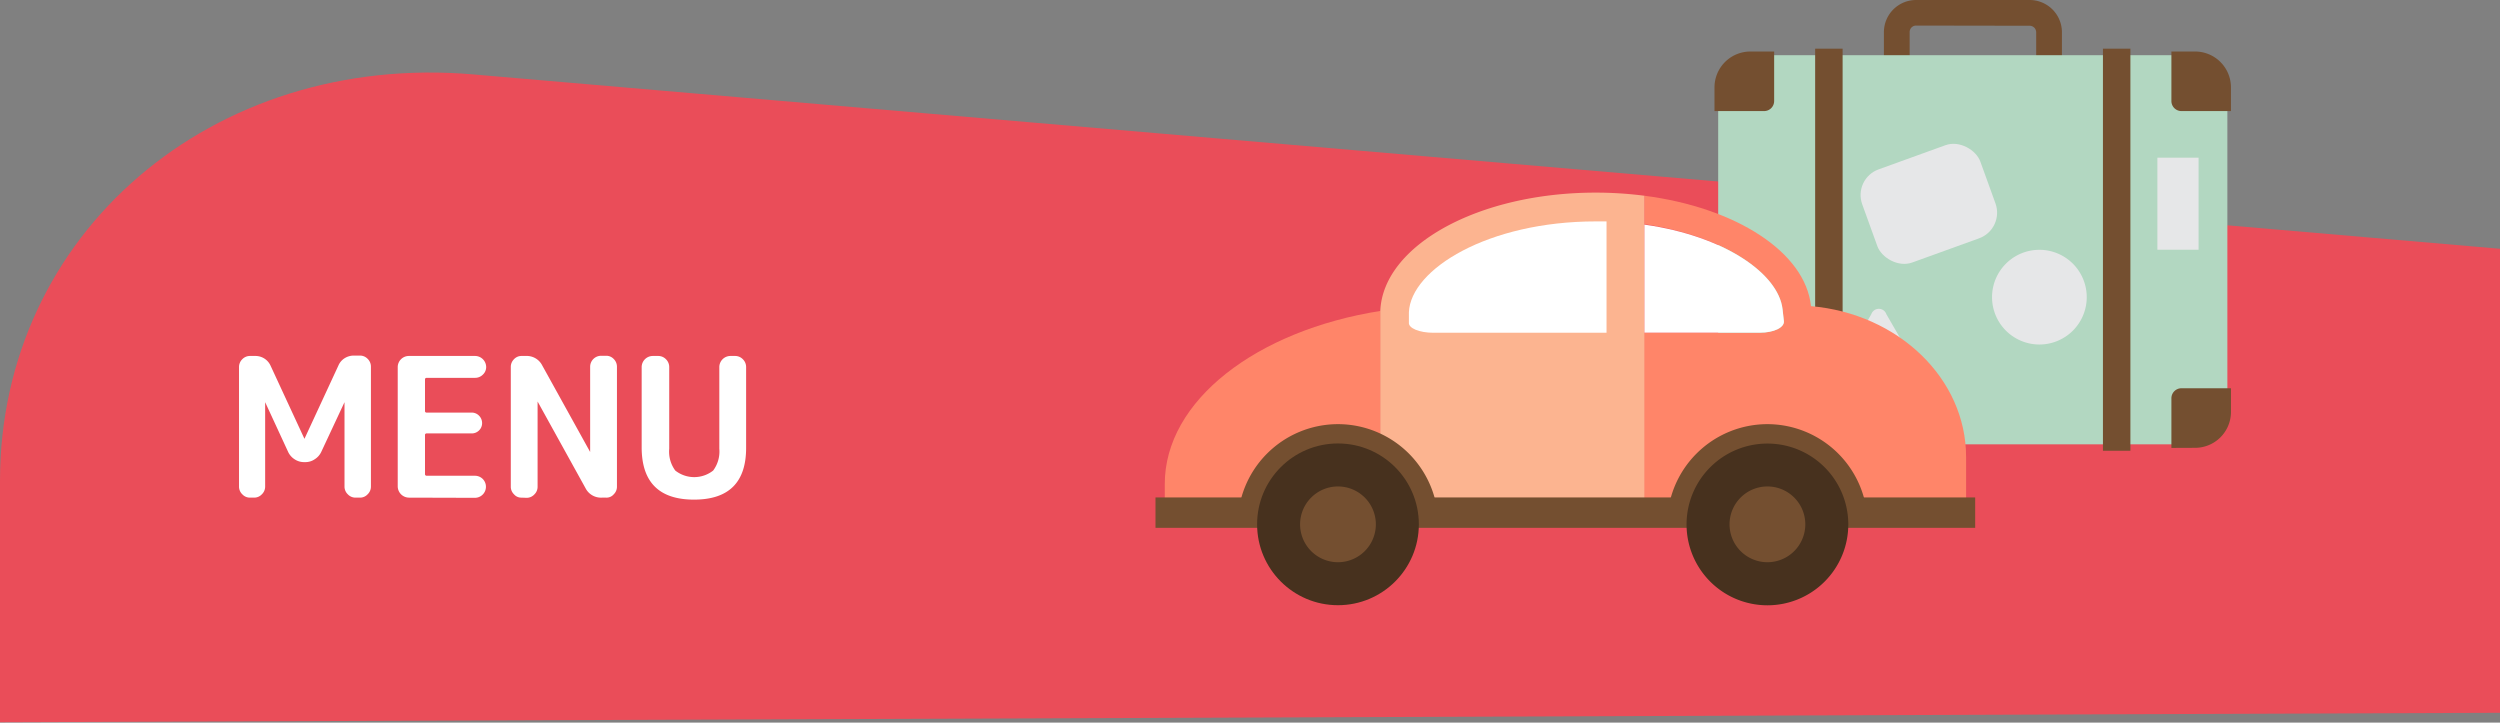 <svg viewBox="0 0 264 76.31" xmlns="http://www.w3.org/2000/svg"><rect x="0" y="0" width="264" height="76.31" fill="#808080" stroke="none"/><path d="m50 7.86 214 18.41v49l-264 1v-25.48c0-26.09 22.39-45.31 50-42.93z" fill="#ea4d59" fill-rule="evenodd"/><path d="m26.41 52.55a1.08 1.08 0 0 1 -.82-.35 1.12 1.12 0 0 1 -.35-.82v-12.63a1.15 1.15 0 0 1 .35-.82 1.11 1.11 0 0 1 .82-.34h.51a1.75 1.75 0 0 1 1.64 1l3.59 7.75 3.59-7.75a1.7 1.7 0 0 1 .65-.76 1.81 1.81 0 0 1 1-.28h.61a1.11 1.11 0 0 1 .82.34 1.15 1.15 0 0 1 .35.82v12.67a1.12 1.12 0 0 1 -.35.82 1.08 1.08 0 0 1 -.82.35h-.45a1.1 1.1 0 0 1 -.82-.35 1.12 1.12 0 0 1 -.35-.82v-8.91s0 0 0 0l-2.46 5.26a1.83 1.83 0 0 1 -.69.77 1.73 1.73 0 0 1 -1 .3h-.12a1.79 1.79 0 0 1 -1-.3 1.87 1.87 0 0 1 -.68-.77l-2.43-5.26s0 0 0 0v8.91a1.12 1.12 0 0 1 -.35.82 1.1 1.1 0 0 1 -.82.35z" fill="#fff"/><path d="m43.18 52.55a1.2 1.2 0 0 1 -1.18-1.17v-12.63a1.18 1.18 0 0 1 1.17-1.16h7a1.18 1.18 0 0 1 1.17 1.16 1.08 1.08 0 0 1 -.35.81 1.14 1.14 0 0 1 -.82.34h-5.11c-.12 0-.18.06-.18.19v3.3a.16.16 0 0 0 .18.18h4.74a1.06 1.06 0 0 1 .79.33 1.1 1.1 0 0 1 .32.78 1.06 1.06 0 0 1 -.32.77 1.09 1.09 0 0 1 -.79.32h-4.74a.16.16 0 0 0 -.18.18v4.1a.17.17 0 0 0 .18.19h5.09a1.17 1.17 0 0 1 .82.33 1.17 1.17 0 0 1 -.82 2z" fill="#fff"/><path d="m55.09 52.55a1 1 0 0 1 -.81-.35 1.11 1.11 0 0 1 -.34-.82v-12.63a1.14 1.14 0 0 1 .34-.82 1.07 1.07 0 0 1 .81-.34h.45a1.83 1.83 0 0 1 1.72 1l5.06 9.14s0 0 0 0a0 0 0 0 0 0 0v-9a1.16 1.16 0 0 1 1.16-1.16h.52a1.07 1.07 0 0 1 .81.34 1.14 1.14 0 0 1 .34.82v12.65a1.11 1.11 0 0 1 -.34.82 1 1 0 0 1 -.81.35h-.45a1.83 1.83 0 0 1 -1.72-1l-5.06-9.15a0 0 0 0 0 0 0s0 0 0 0v9a1.12 1.12 0 0 1 -.35.82 1.1 1.1 0 0 1 -.82.35z" fill="#fff"/><path d="m73.29 52.76q-5.54 0-5.53-5.54v-8.47a1.18 1.18 0 0 1 1.16-1.16h.58a1.13 1.13 0 0 1 .82.34 1.15 1.15 0 0 1 .35.82v8.64a3.36 3.36 0 0 0 .64 2.3 3.23 3.23 0 0 0 4 0 3.36 3.36 0 0 0 .65-2.3v-8.64a1.18 1.18 0 0 1 1.17-1.16h.49a1.13 1.13 0 0 1 .82.34 1.15 1.15 0 0 1 .35.82v8.47q.04 5.54-5.5 5.54z" fill="#fff"/><path d="m214.34 12h-12a3.41 3.41 0 0 1 -3.4-3.41v-5.19a3.4 3.4 0 0 1 3.4-3.4h12a3.41 3.41 0 0 1 3.4 3.4v5.21a3.41 3.41 0 0 1 -3.4 3.39zm-12-9.3a.68.68 0 0 0 -.68.68v5.23a.67.67 0 0 0 .68.68h12a.68.68 0 0 0 .68-.68v-5.21a.69.69 0 0 0 -.68-.68z" fill="#744f30"/><rect fill="#b2d7c1" height="41.09" rx="3.4" width="53.77" x="181.44" y="5.83"/><g fill="#744f30"><path d="m222.07 5.14h2.9v42.46h-2.9z"/><path d="m181.05 11.73v-2.5a3.79 3.79 0 0 1 3.79-3.79h2.51v5.23a1.06 1.06 0 0 1 -1.07 1.06z"/><path d="m230.36 11.73a1.06 1.06 0 0 1 -1.06-1.06v-5.23h2.5a3.79 3.79 0 0 1 3.79 3.79v2.5z"/><path d="m184.84 47.3a3.79 3.79 0 0 1 -3.79-3.79v-2.51h5.23a1.06 1.06 0 0 1 1.07 1.06v5.24z"/><path d="m229.3 47.3v-5.23a1.06 1.06 0 0 1 1.06-1.07h5.23v2.5a3.79 3.79 0 0 1 -3.79 3.79z"/></g><rect fill="#e6e7e8" height="10.46" rx="2.88" transform="matrix(.94 -.34 .34 .94 5.06 70.92)" width="13.27" x="197.03" y="15.89"/><path d="m220.36 31.38a5 5 0 1 1 -5-5 5 5 0 0 1 5 5z" fill="#e6e7e8"/><path d="m227.82 16.65h4.35v9.72h-4.35z" fill="#e6e7e8"/><path d="m193.32 40.62 4.29-7.44a.84.84 0 0 1 1.59 0l4.29 7.44c.44.76.08 1.37-.79 1.37h-8.59c-.88.01-1.23-.61-.79-1.37z" fill="#e6e7e8"/><path d="m191.68 5.14h2.9v42.46h-2.9z" fill="#744f30"/><path d="m185.85 35.14c1.47 0 2.6-.56 2.52-1.24s-.13-1.23-.13-1.23c-.42-3.77-6.15-7.76-14.59-9v-3c9.65 1.25 17 5.95 17.59 11.66 9.19.79 16.38 7.62 16.38 15.93v7.11h-34v-20.23z" fill="#ff8569"/><path d="m123 51.11c0-8.81 9.69-16.21 22.79-18.28v22.54h-22.79z" fill="#ff8569"/><path d="m168.52 20.34a40.57 40.57 0 0 1 5.13.33v34.7h-27.89v-22.54c.29-6.92 10.37-12.49 22.76-12.49z" fill="#fcb490"/><path d="m151.36 35.14h18.29v-11.76h-1.13c-11.39 0-19.54 5.05-19.74 9.59v1.09c-.07.59 1.1 1.08 2.58 1.08z" fill="#fff"/><path d="m122.02 52.53h86.56v3.21h-86.56z" fill="#744f30"/><path d="m186.64 44.79a10.6 10.6 0 0 1 10.58 10.58h-21.17a10.6 10.6 0 0 1 10.59-10.58z" fill="#744f30"/><path d="m178.1 55.37a8.54 8.54 0 1 0 8.54-8.53 8.54 8.54 0 0 0 -8.54 8.53z" fill="#47311e"/><path d="m186.64 59.37a4 4 0 1 0 -4-4 4 4 0 0 0 4 4z" fill="#744f30"/><path d="m141.29 44.79a10.6 10.6 0 0 0 -10.59 10.58h21.18a10.6 10.6 0 0 0 -10.59-10.58z" fill="#744f30"/><circle cx="141.29" cy="55.37" fill="#47311e" r="8.54"/><path d="m141.29 59.37a4 4 0 1 1 4-4 4 4 0 0 1 -4 4z" fill="#744f30"/><path d="m173.65 23.72v11.41h12.19c1.48 0 2.62-.54 2.54-1.23s-.14-1.23-.14-1.23c-.42-3.77-6.15-7.76-14.59-8.95z" fill="#fff"/></svg>